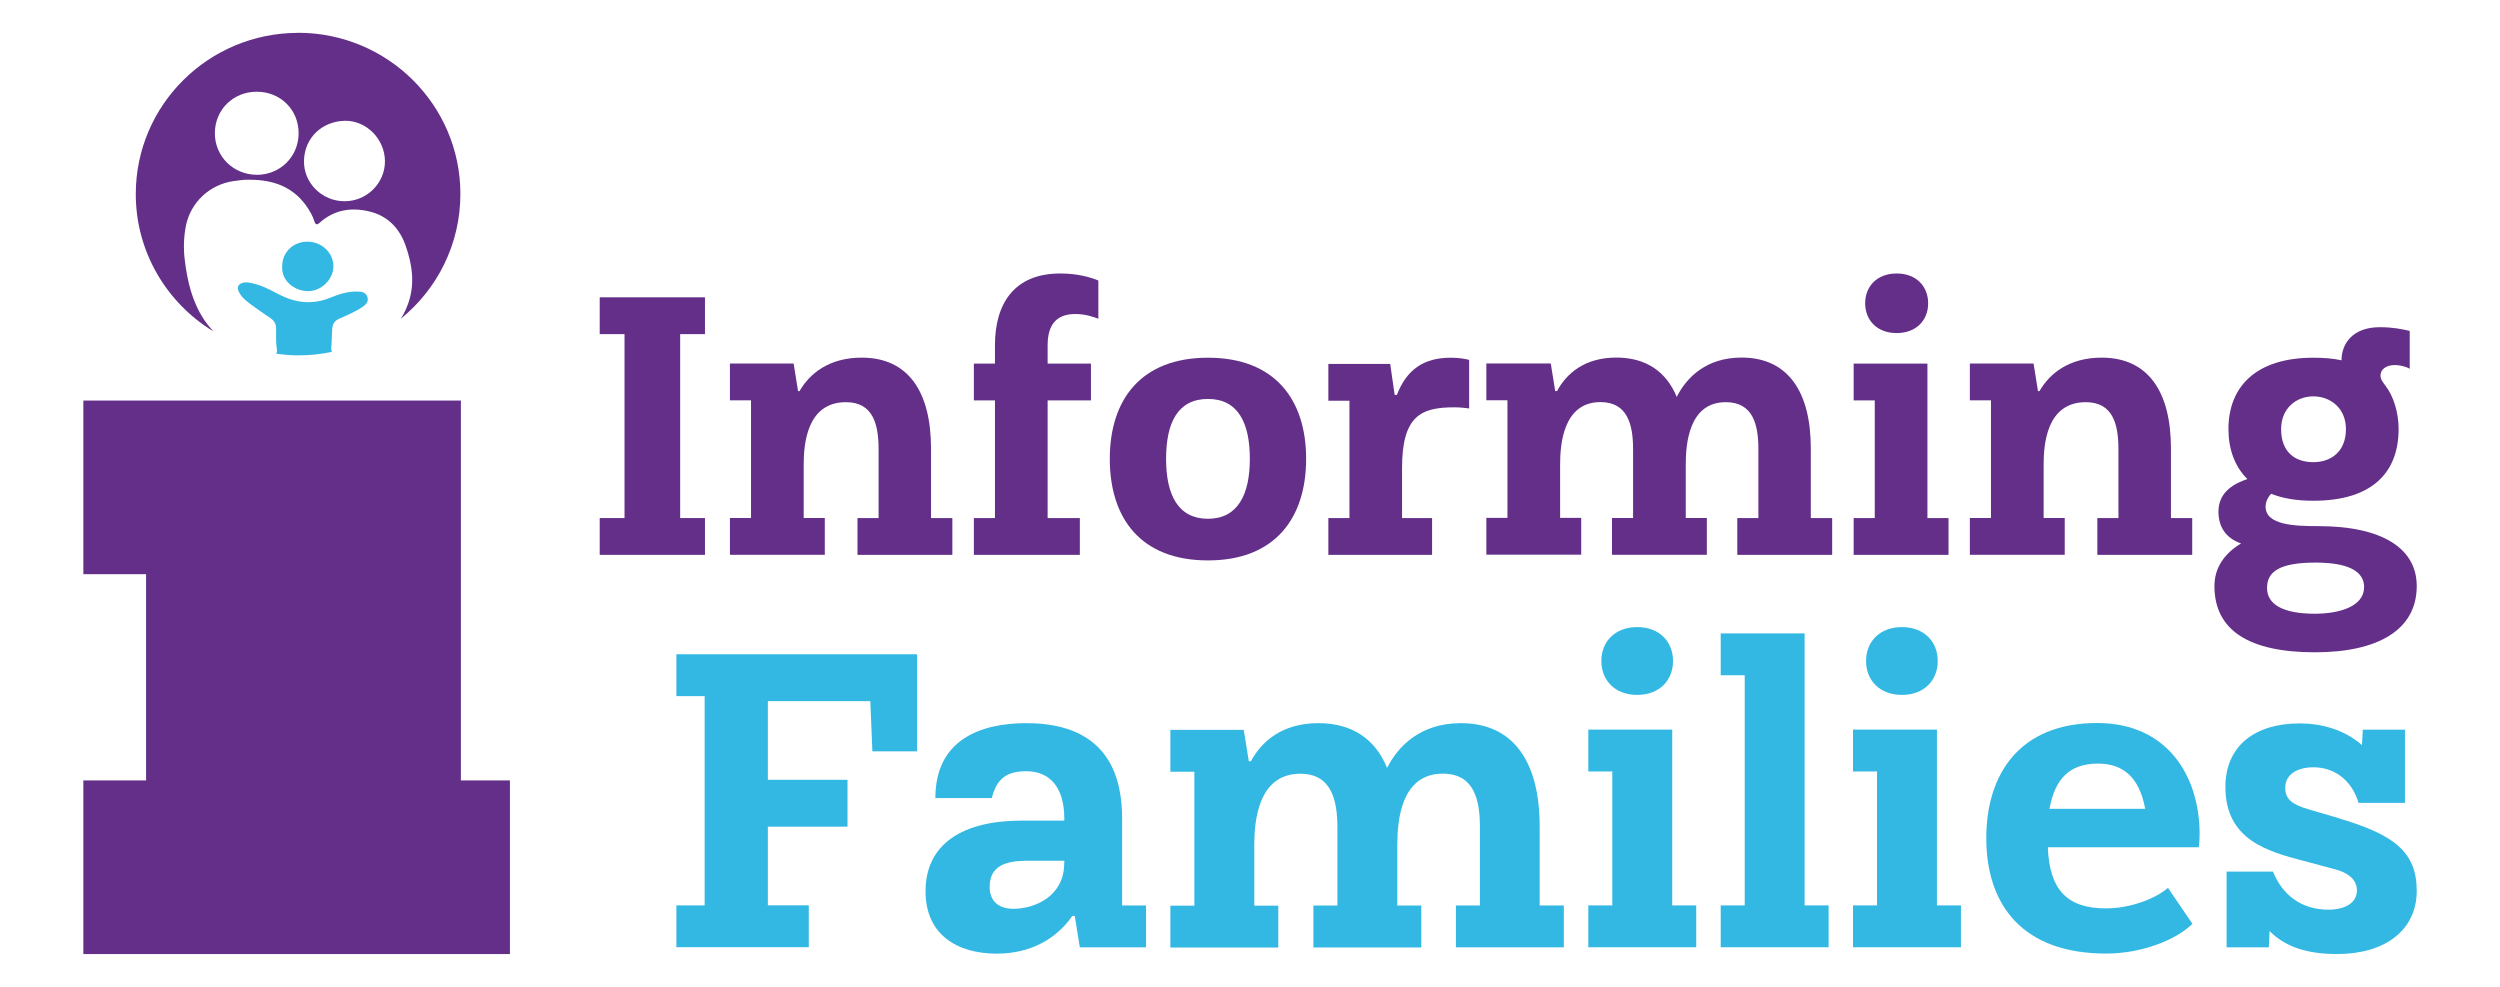 <?xml version="1.0" encoding="UTF-8"?><svg id="Layer_1" xmlns="http://www.w3.org/2000/svg" viewBox="0 0 310.44 122.55"><defs><style>.cls-1{fill:#632f89;}.cls-2{fill:#32b8e3;}</style></defs><g><path class="cls-1" d="m74.47,68.9v-4.57h3.08v-22.84h-3.08v-4.57h13.07v4.57h-3.08v22.84h3.08v4.57h-13.07Z"/><path class="cls-1" d="m115.64,64.33h2.62v4.57h-11.78v-4.57h2.62v-8.54c0-3.02-.64-5.85-4.05-5.85-4.88,0-5.25,5.25-5.25,7.76v6.62h2.62v4.57h-11.78v-4.57h2.62v-14.61h-2.62v-4.57h7.91l.55,3.43h.18c1.24-2.15,3.63-4.16,7.73-4.16,5.75,0,8.6,4.2,8.6,11.28v8.63Z"/><path class="cls-1" d="m120.93,68.9v-4.57h2.62v-14.61h-2.62v-4.57h2.62v-2.28c0-5.16,2.39-8.91,8.1-8.91,2.16,0,3.73.46,4.74.87v4.75c-.69-.27-1.7-.59-2.85-.59-2.39,0-3.45,1.37-3.45,3.88v2.28h5.38v4.57h-5.38v14.61h4v4.57h-13.16Z"/><path class="cls-1" d="m137.81,56.98c0-7.35,3.87-12.56,12.19-12.56s12.19,5.21,12.19,12.56-3.86,12.61-12.19,12.61-12.19-5.21-12.19-12.61Zm17.39,0c0-4.48-1.47-7.44-5.2-7.44s-5.2,2.92-5.2,7.44,1.52,7.44,5.2,7.44,5.2-2.97,5.2-7.44Z"/><path class="cls-1" d="m182.43,44.69v6.03c-.37-.05-1.1-.14-1.84-.14-4.09,0-6.49,1.01-6.49,7.54v6.21h3.73v4.57h-12.88v-4.57h2.62v-14.57h-2.62v-4.57h7.68l.55,3.84h.28c1.2-3.11,3.31-4.61,6.67-4.61,1.01,0,1.84.14,2.3.27Z"/><path class="cls-1" d="m224.89,64.33h2.62v4.57h-11.78v-4.57h2.62v-8.54c0-3.02-.64-5.85-4.05-5.85-4.6,0-4.97,5.21-4.97,7.76v6.62h2.62v4.57h-11.78v-4.57h2.62v-8.54c0-3.06-.69-5.85-4.05-5.85-4.65,0-5.01,5.3-5.01,7.76v6.62h2.62v4.57h-11.78v-4.57h2.62v-14.61h-2.62v-4.57h8l.55,3.43h.23c1.15-2.15,3.4-4.16,7.36-4.16,3.68,0,6.21,1.74,7.5,4.89,1.2-2.38,3.63-4.89,8.05-4.89,5.7,0,8.6,4.16,8.6,11.28v8.63Z"/><path class="cls-1" d="m230.18,68.9v-4.57h2.62v-14.61h-2.62v-4.57h9.16v19.18h2.62v4.57h-11.78Zm1.43-31.24c0-2.1,1.47-3.7,3.91-3.7s3.91,1.6,3.91,3.7-1.47,3.7-3.91,3.7-3.91-1.6-3.91-3.7Z"/><path class="cls-1" d="m269.6,64.33h2.62v4.57h-11.78v-4.57h2.62v-8.54c0-3.02-.64-5.85-4.05-5.85-4.88,0-5.24,5.25-5.24,7.76v6.62h2.62v4.57h-11.78v-4.57h2.62v-14.61h-2.62v-4.57h7.91l.55,3.43h.18c1.24-2.15,3.63-4.16,7.73-4.16,5.75,0,8.6,4.2,8.6,11.28v8.63Z"/><path class="cls-1" d="m300.1,72.78c0,5.48-4.88,8.22-12.65,8.22-8.19,0-12.47-2.74-12.47-8.22,0-2.37,1.33-4.11,3.31-5.3-1.89-.64-2.81-2.06-2.81-3.93,0-1.64.83-3.15,3.59-4.06-1.56-1.55-2.35-3.7-2.35-6.21,0-5.25,3.4-8.86,10.54-8.86,1.29,0,2.44.09,3.5.32,0-2.06,1.38-4.11,4.74-4.11,1.66,0,2.71.23,3.73.46v4.7c-.55-.32-1.33-.46-1.84-.46-1.15,0-1.79.59-1.79,1.28,0,.46.23.78.64,1.32.92,1.19,1.61,3.2,1.61,5.34,0,5.3-3.17,8.91-10.58,8.91-2.02,0-3.77-.27-5.25-.87-.51.55-.69,1.14-.69,1.6,0,2.33,3.73,2.42,6.49,2.42,8.19,0,12.28,2.88,12.28,7.44Zm-6.53.14c0-2.01-2.02-3.06-6.03-3.06-4.51,0-6.03,1.14-6.03,3.15s1.93,3.2,5.93,3.2c2.99,0,6.12-.87,6.12-3.29Zm-10.31-19.64c0,2.92,1.79,4.11,4,4.11s4.05-1.32,4.05-4.11c0-2.56-1.89-4.06-4.05-4.06s-4,1.51-4,4.06Z"/></g><g><path class="cls-2" d="m83.99,117.63v-5.2h3.51v-25.99h-3.51v-5.2h29.89v12.06h-5.55l-.26-6.24h-12.72v9.77h9.89v5.82h-9.89v9.77h5.08v5.2h-16.44Z"/><path class="cls-2" d="m139.33,112.44h2.98v5.2h-8.22l-.63-3.9h-.31c-1.89,2.75-5.08,4.68-9.37,4.68-5.03,0-8.85-2.44-8.85-7.74,0-5.92,4.66-8.78,11.94-8.78h5.29v-.26c0-3.85-1.78-5.87-4.71-5.87-2.3,0-3.66.78-4.29,3.33h-7.01c0-7.28,5.65-9.3,11.31-9.3,10.52,0,11.88,7.17,11.88,11.85v10.81Zm-7.17-5.25v-.31h-3.98c-2.2,0-5.29,0-5.29,3.27,0,1.77,1.15,2.7,2.93,2.7,2.77,0,6.33-1.61,6.33-5.66Z"/><path class="cls-2" d="m191.21,112.44h2.98v5.2h-13.4v-5.2h2.98v-9.72c0-3.43-.73-6.65-4.61-6.65-5.23,0-5.65,5.93-5.65,8.84v7.54h2.98v5.2h-13.4v-5.2h2.98v-9.72c0-3.48-.79-6.65-4.61-6.65-5.29,0-5.71,6.03-5.71,8.84v7.54h2.98v5.2h-13.4v-5.2h2.98v-16.63h-2.98v-5.2h9.11l.63,3.9h.26c1.31-2.44,3.87-4.73,8.38-4.73,4.19,0,7.07,1.97,8.53,5.56,1.36-2.7,4.14-5.56,9.16-5.56,6.49,0,9.79,4.73,9.79,12.84v9.82Z"/><path class="cls-2" d="m197.23,117.63v-5.2h2.98v-16.63h-2.98v-5.2h10.42v21.83h2.98v5.2h-13.4Zm1.62-35.55c0-2.39,1.68-4.21,4.45-4.21s4.45,1.82,4.45,4.21-1.68,4.21-4.45,4.21-4.45-1.82-4.45-4.21Z"/><path class="cls-2" d="m213.67,117.63v-5.2h2.98v-28.58h-2.98v-5.2h10.42v33.78h2.98v5.2h-13.4Z"/><path class="cls-2" d="m230.1,117.63v-5.2h2.98v-16.63h-2.98v-5.2h10.42v21.83h2.98v5.2h-13.4Zm1.62-35.55c0-2.39,1.68-4.21,4.45-4.21s4.45,1.82,4.45,4.21-1.68,4.21-4.45,4.21-4.45-1.82-4.45-4.21Z"/><path class="cls-2" d="m254.29,105.21c.21,5.2,2.3,7.59,7.22,7.59,2.93,0,6.07-1.14,7.7-2.55l3.04,4.47c-2.09,2.03-6.33,3.69-10.73,3.69-10.26,0-14.87-5.92-14.87-14.34,0-7.95,4.14-14.29,13.77-14.29,8.69,0,12.72,6.55,12.72,13.82,0,.62-.05,1.25-.1,1.61h-18.74Zm.21-4.78h11.88c-.73-3.95-2.77-5.61-5.86-5.61-3.51,0-5.34,1.87-6.02,5.61Z"/><path class="cls-2" d="m290.31,101.58c6.91,2.03,9.79,4.16,9.79,9.04s-3.93,7.85-9.89,7.85c-4.08,0-6.65-1.09-8.38-2.86l-.1,2.03h-5.24v-9.41h5.76c1.15,2.86,3.46,4.73,6.91,4.73,1.94,0,3.51-.78,3.51-2.39s-1.52-2.29-2.62-2.6l-4.08-1.09c-4.29-1.14-9.63-2.55-9.63-9.15,0-5.15,3.72-7.9,9.21-7.9,2.72,0,5.6.78,7.75,2.7l.1-1.92h5.24v9.09h-5.76c-.89-2.96-3.14-4.42-5.6-4.42-1.94,0-3.51.83-3.51,2.55,0,1.46.94,2.08,2.83,2.65l3.72,1.09Z"/></g><g><polygon class="cls-1" points="57.23 96.91 57.23 49.74 49.44 49.74 18.14 49.74 10.35 49.74 10.35 71.3 18.14 71.3 18.14 96.91 10.35 96.91 10.35 118.47 18.14 118.47 57.23 118.47 63.32 118.47 63.32 96.91 57.23 96.91"/><g><path class="cls-2" d="m41.13,43.21c.09-.8.06-1.62.13-2.43.06-.62.33-.96.86-1.2.96-.43,1.95-.84,2.83-1.42.47-.31.87-.68.67-1.29-.19-.57-.71-.66-1.24-.67-1.2-.02-2.33.34-3.4.78-2.24.91-4.36.63-6.43-.47-1.15-.61-2.31-1.21-3.62-1.41-.29-.05-.57-.05-.85.04-.52.17-.69.56-.42,1.1.33.67.91,1.13,1.49,1.56.8.59,1.61,1.16,2.44,1.71.49.33.7.74.7,1.32,0,.85-.05,1.71.09,2.56.04.25,0,.42-.1.53.91.12,1.83.21,2.77.21,1.43,0,2.83-.15,4.18-.44-.07-.1-.11-.24-.08-.47Z"/><path class="cls-2" d="m41.4,33.07c0-1.69-1.46-3.07-3.24-3.06-1.77,0-3.12,1.33-3.12,3.05-.12,1.78,1.46,3.03,3.11,3.09,1.7.07,3.25-1.44,3.25-3.08Z"/><path class="cls-1" d="m37.03,4.08c-11.14,0-20.17,8.96-20.17,20.02,0,7.21,3.86,13.52,9.62,17.04-.4-.44-.78-.91-1.13-1.43-1.5-2.26-2.09-4.8-2.41-7.45-.17-1.41-.13-2.8.14-4.19.57-2.94,2.97-5.18,5.97-5.59.7-.1,1.4-.19,1.85-.16,3.57-.03,6.13,1.25,7.73,4.2.17.31.31.63.41.97.14.43.33.46.65.17,1.76-1.57,3.81-1.94,6.06-1.43,2.41.54,3.89,2.14,4.65,4.36.79,2.29,1.14,4.63.31,7.03-.25.72-.56,1.37-.94,1.96,4.52-3.67,7.4-9.25,7.4-15.49,0-11.06-9.03-20.02-20.17-20.02Zm-5.18,17.62c-2.88-.01-5.17-2.29-5.17-5.15,0-2.91,2.26-5.16,5.2-5.16,2.95,0,5.21,2.24,5.2,5.16,0,2.91-2.3,5.17-5.22,5.16Zm10.94,3.29c-2.82,0-5.14-2.3-5.04-5.1.1-2.86,2.29-4.8,5.01-4.89,2.73-.08,5.02,2.27,5.04,5,.02,2.74-2.24,4.99-5.01,4.99Z"/></g></g></svg>